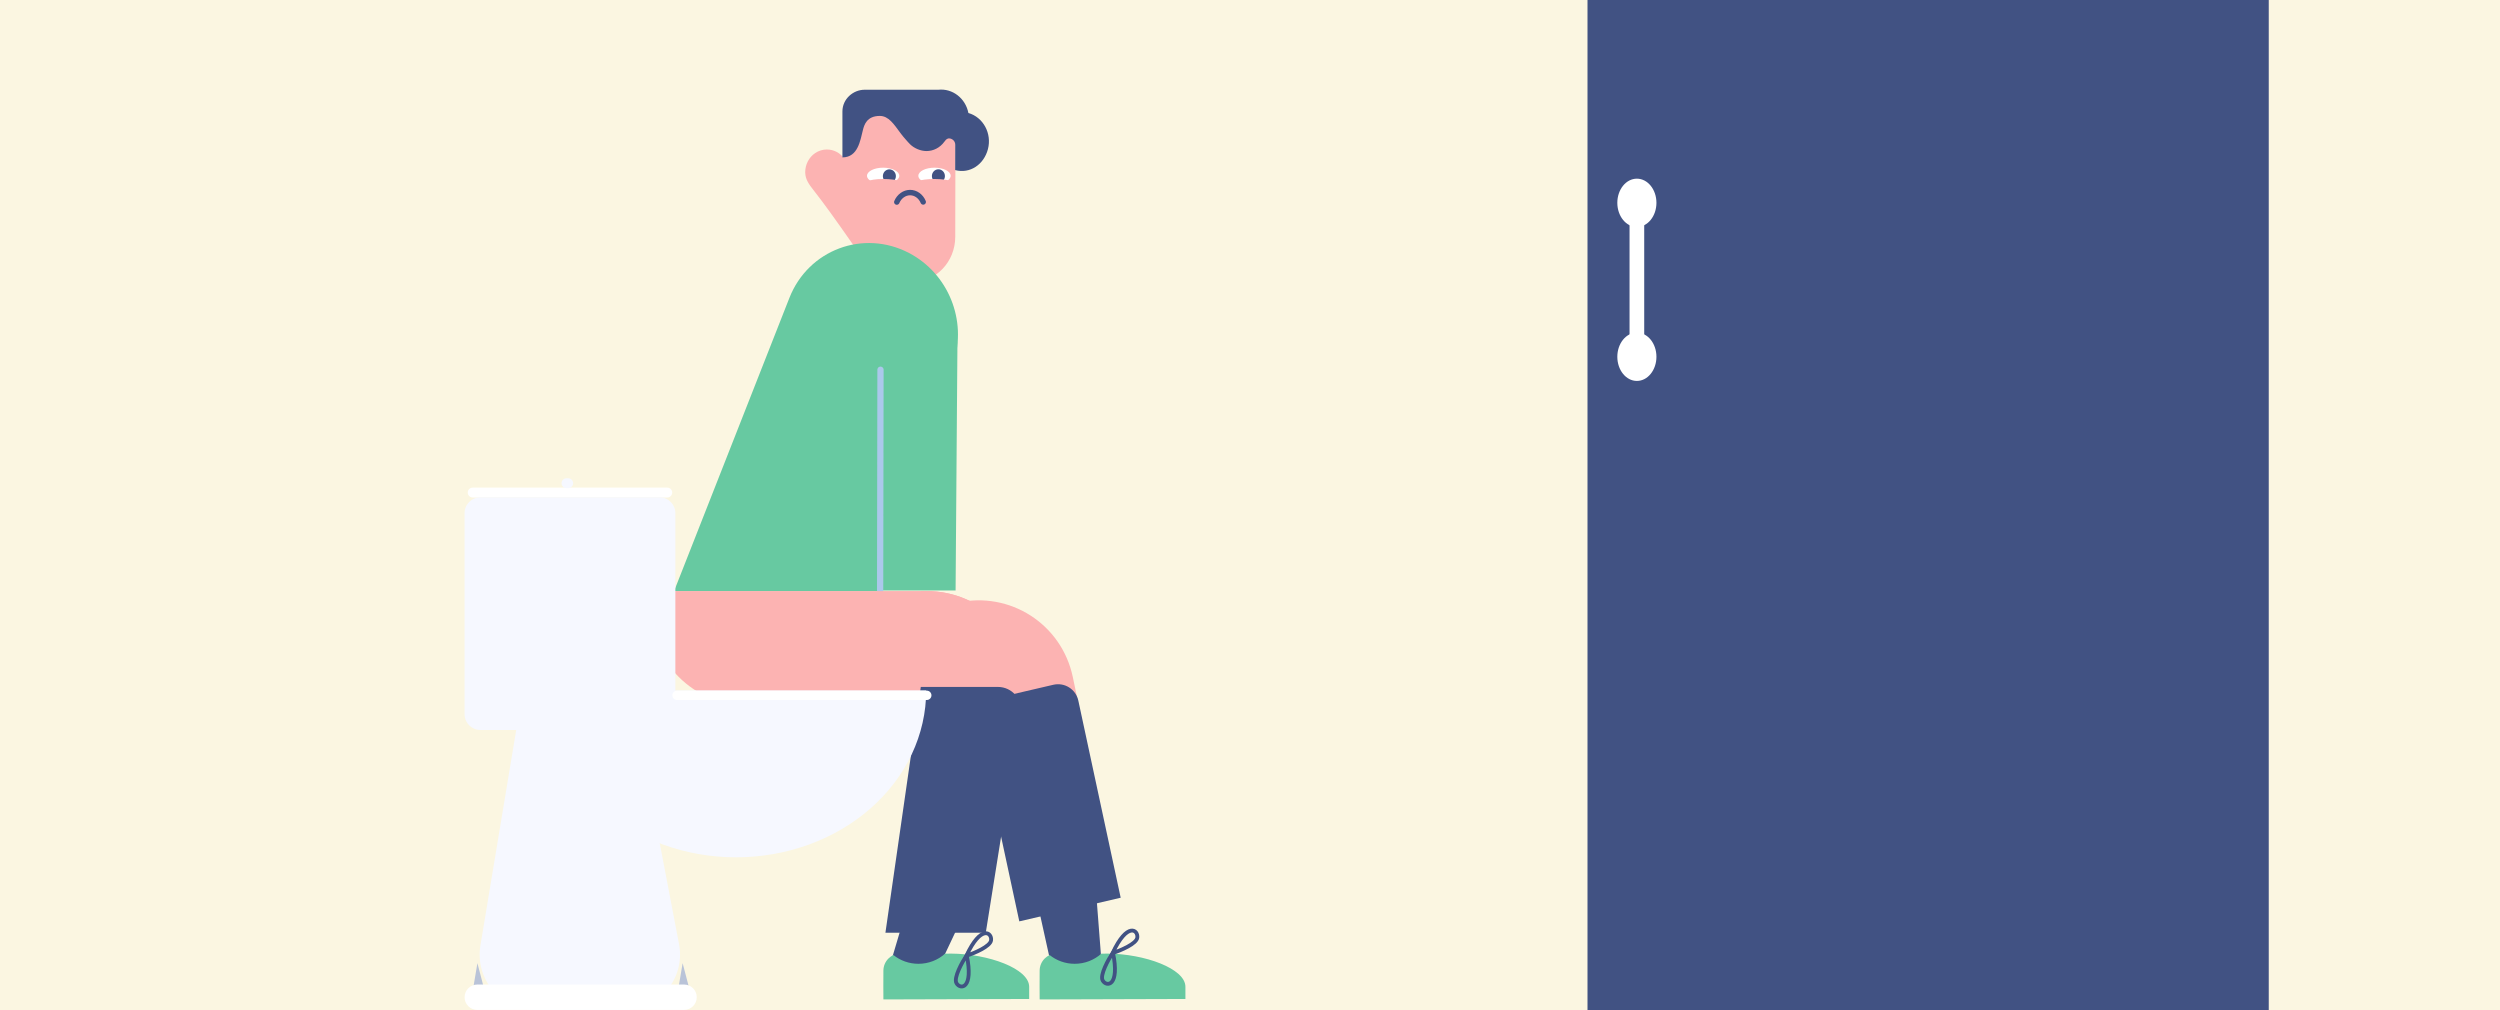 <?xml version="1.0" encoding="UTF-8"?>
<svg xmlns="http://www.w3.org/2000/svg" width="1200" height="485" viewBox="0 0 1200 485" fill="none">
  <rect x="0" y="0" width="1200" height="485" fill="#808080" stroke="none"/>
  <g clip-path="url(#clip0_1550_400)">
    <rect width="1200" height="485" fill="#FBF6E1"></rect>
    <path d="M391.243 73.505C392.92 72.364 394.877 71.756 396.876 71.756C400.158 71.756 402.995 73.342 404.528 75.309V75.265C412.16 75.265 412.688 66.715 413.982 61.651C414.614 59.174 415.877 54.828 422.245 54.828C431.182 54.828 432.755 72.375 445.782 70.365C446.548 70.246 447.304 70.094 448.029 69.92C450.566 69.29 452.854 68.236 454.522 66.291C456.085 65.128 458.632 65.878 458.601 68.681L458.581 81.035L458.519 113.674C458.519 125.68 449.241 135.415 437.798 135.415V135.502C424.554 135.502 415.017 125.375 409.353 117.281C400.717 104.927 396.234 98.636 390.373 91.118C388.447 88.64 386.593 86.239 386.51 82.936C386.51 82.838 386.5 82.751 386.5 82.654C386.51 78.949 388.291 75.504 391.243 73.505Z" fill="#FCB3B2"></path>
    <path d="M448.56 88.286C452.843 88.286 456.315 86.541 456.315 84.387C456.315 82.234 452.843 80.488 448.56 80.488C444.277 80.488 440.805 82.234 440.805 84.387C440.805 86.541 444.277 88.286 448.56 88.286Z" fill="white"></path>
    <path d="M450.436 87.756C452.16 87.756 453.558 86.301 453.558 84.507C453.558 82.713 452.16 81.258 450.436 81.258C448.712 81.258 447.314 82.713 447.314 84.507C447.314 86.301 448.712 87.756 450.436 87.756Z" fill="#415283"></path>
    <path d="M423.913 88.286C428.196 88.286 431.668 86.541 431.668 84.387C431.668 82.234 428.196 80.488 423.913 80.488C419.63 80.488 416.158 82.234 416.158 84.387C416.158 86.541 419.63 88.286 423.913 88.286Z" fill="white"></path>
    <path d="M429.968 85.157C430.294 83.395 429.185 81.692 427.492 81.352C425.799 81.013 424.162 82.166 423.836 83.928C423.51 85.691 424.619 87.394 426.312 87.734C428.005 88.073 429.641 86.919 429.968 85.157Z" fill="#415283"></path>
    <path d="M423.914 93.642C430.738 93.642 436.269 91.911 436.269 89.777C436.269 87.642 430.738 85.912 423.914 85.912C409.529 85.912 409.529 93.642 423.914 93.642Z" fill="#FCB3B2"></path>
    <path d="M448.561 85.912C441.726 85.912 436.205 87.656 436.205 89.777C436.205 91.897 441.758 93.642 448.561 93.642C452.372 93.642 455.79 93.094 458.057 92.239V87.28C455.79 86.459 452.372 85.912 448.561 85.912Z" fill="#FCB3B2"></path>
    <path d="M404.363 53.468C404.363 47.58 409.446 43.073 415.027 43.073H450.377C457.199 42.344 463.442 47.159 464.834 54.238C471.961 56.287 476.16 64.042 474.218 71.549C472.297 78.982 465.561 83.553 458.485 81.644L458.506 69.449C458.526 67.475 456.762 66.391 455.481 66.433C455.471 66.433 455.461 66.433 455.45 66.433C455.318 66.444 455.186 66.455 455.064 66.487C454.271 66.691 453.651 67.517 453.244 68.085C451.211 70.874 448.049 72.515 444.714 72.504C441.878 72.504 438.828 71.185 436.896 69.308C436.337 68.772 435.401 67.721 434.466 66.637C433.795 65.897 433.155 65.103 432.545 64.299C432.351 64.052 432.189 63.838 432.057 63.645C429.108 59.687 426.556 55.643 422.317 55.643C416.074 55.643 414.824 59.934 414.204 62.379C412.933 67.377 411.856 75.552 404.363 75.552V53.468Z" fill="#415283"></path>
    <path d="M378.919 142.971C387.998 119.888 414.408 109.976 436.318 121.428C455.161 131.276 464.292 153.774 457.699 174.104L422.141 283.756H323.547L378.919 142.971Z" fill="#67C9A1"></path>
    <path d="M414.355 132.121L428.547 133.077C446.097 134.259 459.69 148.908 459.558 166.497L458.683 283.435H414.355V132.121Z" fill="#67C9A1"></path>
    <path d="M422.639 177.471L422.46 283.753" stroke="#ABC8EB" stroke-width="3" stroke-linecap="round"></path>
    <path d="M430.46 96.991C431.037 95.632 431.94 94.484 433.065 93.677C434.19 92.871 435.491 92.441 436.818 92.435C438.144 92.43 439.442 92.851 440.562 93.648C441.681 94.445 442.575 95.587 443.142 96.942" stroke="#415283" stroke-width="2.61" stroke-linecap="round" stroke-linejoin="round"></path>
    <path d="M449.255 467.123L427.09 463.597L446.005 399.81L478.806 404.61L449.255 467.123Z" fill="#415283"></path>
    <path d="M528.783 462.596L504.839 464.458L490.764 400.823L523.779 398.046L528.783 462.596Z" fill="#415283"></path>
    <path d="M453.626 457.774C454.573 457.738 455.532 457.722 456.5 457.727C474.409 457.806 494.046 464.948 494 473.679V479.508L424.031 479.727L424 473.367L424 473.313L424.031 465.874C424.042 463.672 424.94 461.565 426.529 460.016C427.206 459.355 427.986 458.818 428.831 458.421C432.109 461.048 436.291 462.623 440.846 462.623C445.764 462.623 450.246 460.787 453.626 457.774Z" fill="#67C9A1"></path>
    <path d="M528.626 457.774C529.573 457.738 530.532 457.722 531.5 457.727C549.409 457.806 569.046 464.948 569 473.679V479.508L499.031 479.727L499 473.367L499 473.313L499.031 465.874C499.042 463.672 499.94 461.565 501.529 460.016C502.206 459.355 502.986 458.818 503.831 458.421C507.109 461.048 511.291 462.623 515.846 462.623C520.764 462.623 525.246 460.787 528.626 457.774Z" fill="#67C9A1"></path>
    <path d="M534.055 457.478C541.073 442.434 546.351 446.334 545.907 450.044C545.551 453.011 537.858 456.237 534.055 457.478Z" stroke="#415283" stroke-width="1.847"></path>
    <path d="M534.22 457.186C537.606 473.536 531.142 473.856 529.295 470.65C527.817 468.086 531.963 460.606 534.22 457.186Z" stroke="#415283" stroke-width="1.847"></path>
    <path d="M463.87 458.76C470.888 443.715 476.166 447.615 475.721 451.325C475.365 454.293 467.672 457.518 463.87 458.76Z" stroke="#415283" stroke-width="1.847"></path>
    <path d="M464.035 458.469C467.421 474.819 460.956 475.139 459.109 471.934C457.632 469.369 461.777 461.889 464.035 458.469Z" stroke="#415283" stroke-width="1.847"></path>
    <path d="M312 283.727H444.9C470.913 283.727 492 304.814 492 330.826V338.727H359.1C333.087 338.727 312 317.639 312 291.627V283.727Z" fill="#FCB3B2"></path>
    <path d="M442 283.727L442 344.627C442 370.639 463.087 391.727 489.1 391.727L492 391.727L492 330.826C492 304.814 470.913 283.727 444.9 283.727L442 283.727Z" fill="#FCB3B2"></path>
    <path d="M456.559 289.973L468.967 349.109C474.308 374.567 499.2 390.525 524.564 384.753L527.357 384.118L514.949 324.982C509.608 299.524 484.716 283.565 459.352 289.337L456.559 289.973Z" fill="#FCB3B2"></path>
    <path d="M441.982 329.727L425 447.727L473.166 447.727L489.952 342.556C491.027 335.823 485.826 329.727 479.009 329.727L441.982 329.727Z" fill="#415283"></path>
    <path d="M466.801 337.734L489.265 442.256L537.929 430.912L517.6 336.323C516.421 330.837 511.035 327.423 505.571 328.697L466.801 337.734Z" fill="#415283"></path>
    <path d="M306.113 349.467H247.933L230.596 453.84C227.908 470.025 240.391 484.751 256.797 484.751H299.855C316.522 484.751 329.07 469.578 325.941 453.206L306.113 349.467Z" fill="#F6F8FF"></path>
    <path d="M226.078 480.589L229.156 462.316L233.774 479.948L226.078 480.589Z" fill="#B9C3D8"></path>
    <path d="M324.584 480.589L327.662 462.316L332.28 479.948L324.584 480.589Z" fill="#B9C3D8"></path>
    <path d="M334.436 478.667C334.436 482.031 331.709 484.758 328.345 484.758H229.093C225.729 484.758 223.002 482.031 223.002 478.667V478.667C223.002 475.303 225.729 472.576 229.093 472.576H328.345C331.709 472.576 334.436 475.303 334.436 478.667V478.667Z" fill="white"></path>
    <path d="M322.656 236.43C322.656 237.739 321.595 238.801 320.286 238.801H226.889C225.579 238.801 224.518 237.739 224.518 236.43V236.43C224.518 235.121 225.579 234.059 226.889 234.059H320.286C321.595 234.059 322.656 235.121 322.656 236.43V236.43Z" fill="white"></path>
    <path d="M275.104 231.942C275.104 233.251 274.042 234.312 272.733 234.312H271.91C270.6 234.312 269.539 233.251 269.539 231.942V231.942C269.539 230.633 270.6 229.571 271.91 229.571H272.733C274.042 229.571 275.104 230.633 275.104 231.942V231.942Z" fill="#F6F8FF"></path>
    <path d="M324.174 342.808C324.174 346.999 320.776 350.396 316.586 350.396H230.589C226.398 350.396 223 346.999 223 342.808V246.299C223 242.108 226.398 238.71 230.589 238.71H316.586C320.776 238.71 324.174 242.108 324.174 246.299V342.808Z" fill="#F6F8FF"></path>
    <path d="M261.954 331.432C261.954 341.948 264.316 352.361 268.905 362.077C273.493 371.792 280.219 380.62 288.698 388.055C297.177 395.491 307.243 401.39 318.321 405.414C329.399 409.438 341.272 411.509 353.263 411.509C365.254 411.509 377.128 409.438 388.206 405.414C399.284 401.39 409.35 395.491 417.828 388.055C426.307 380.62 433.033 371.792 437.622 362.077C442.21 352.361 444.572 341.948 444.572 331.432L353.263 331.432H261.954Z" fill="#F6F8FF"></path>
    <path d="M447.1 333.758C447.1 334.997 446.095 336.002 444.856 336.002H324.981C323.742 336.002 322.737 334.997 322.737 333.758V333.758C322.737 332.519 323.742 331.514 324.981 331.514H444.856C446.095 331.514 447.1 332.519 447.1 333.758V333.758Z" fill="white"></path>
    <rect width="327" height="665" transform="matrix(-1 0 0 1 1089 -180)" fill="#415283"></rect>
    <ellipse cx="9.388" cy="11.592" rx="9.388" ry="11.592" transform="matrix(-1 0 0 1 795.09 85.76)" fill="white"></ellipse>
    <ellipse cx="9.388" cy="11.592" rx="9.388" ry="11.592" transform="matrix(-1 0 0 1 795.09 159.662)" fill="white"></ellipse>
    <rect width="7.041" height="69.55" transform="matrix(-1 0 0 1 789.221 97.353)" fill="white"></rect>
  </g>
  <defs>
    <clipPath id="clip0_1550_400">
      <rect width="1200" height="485" fill="white"></rect>
    </clipPath>
  </defs>
</svg>
